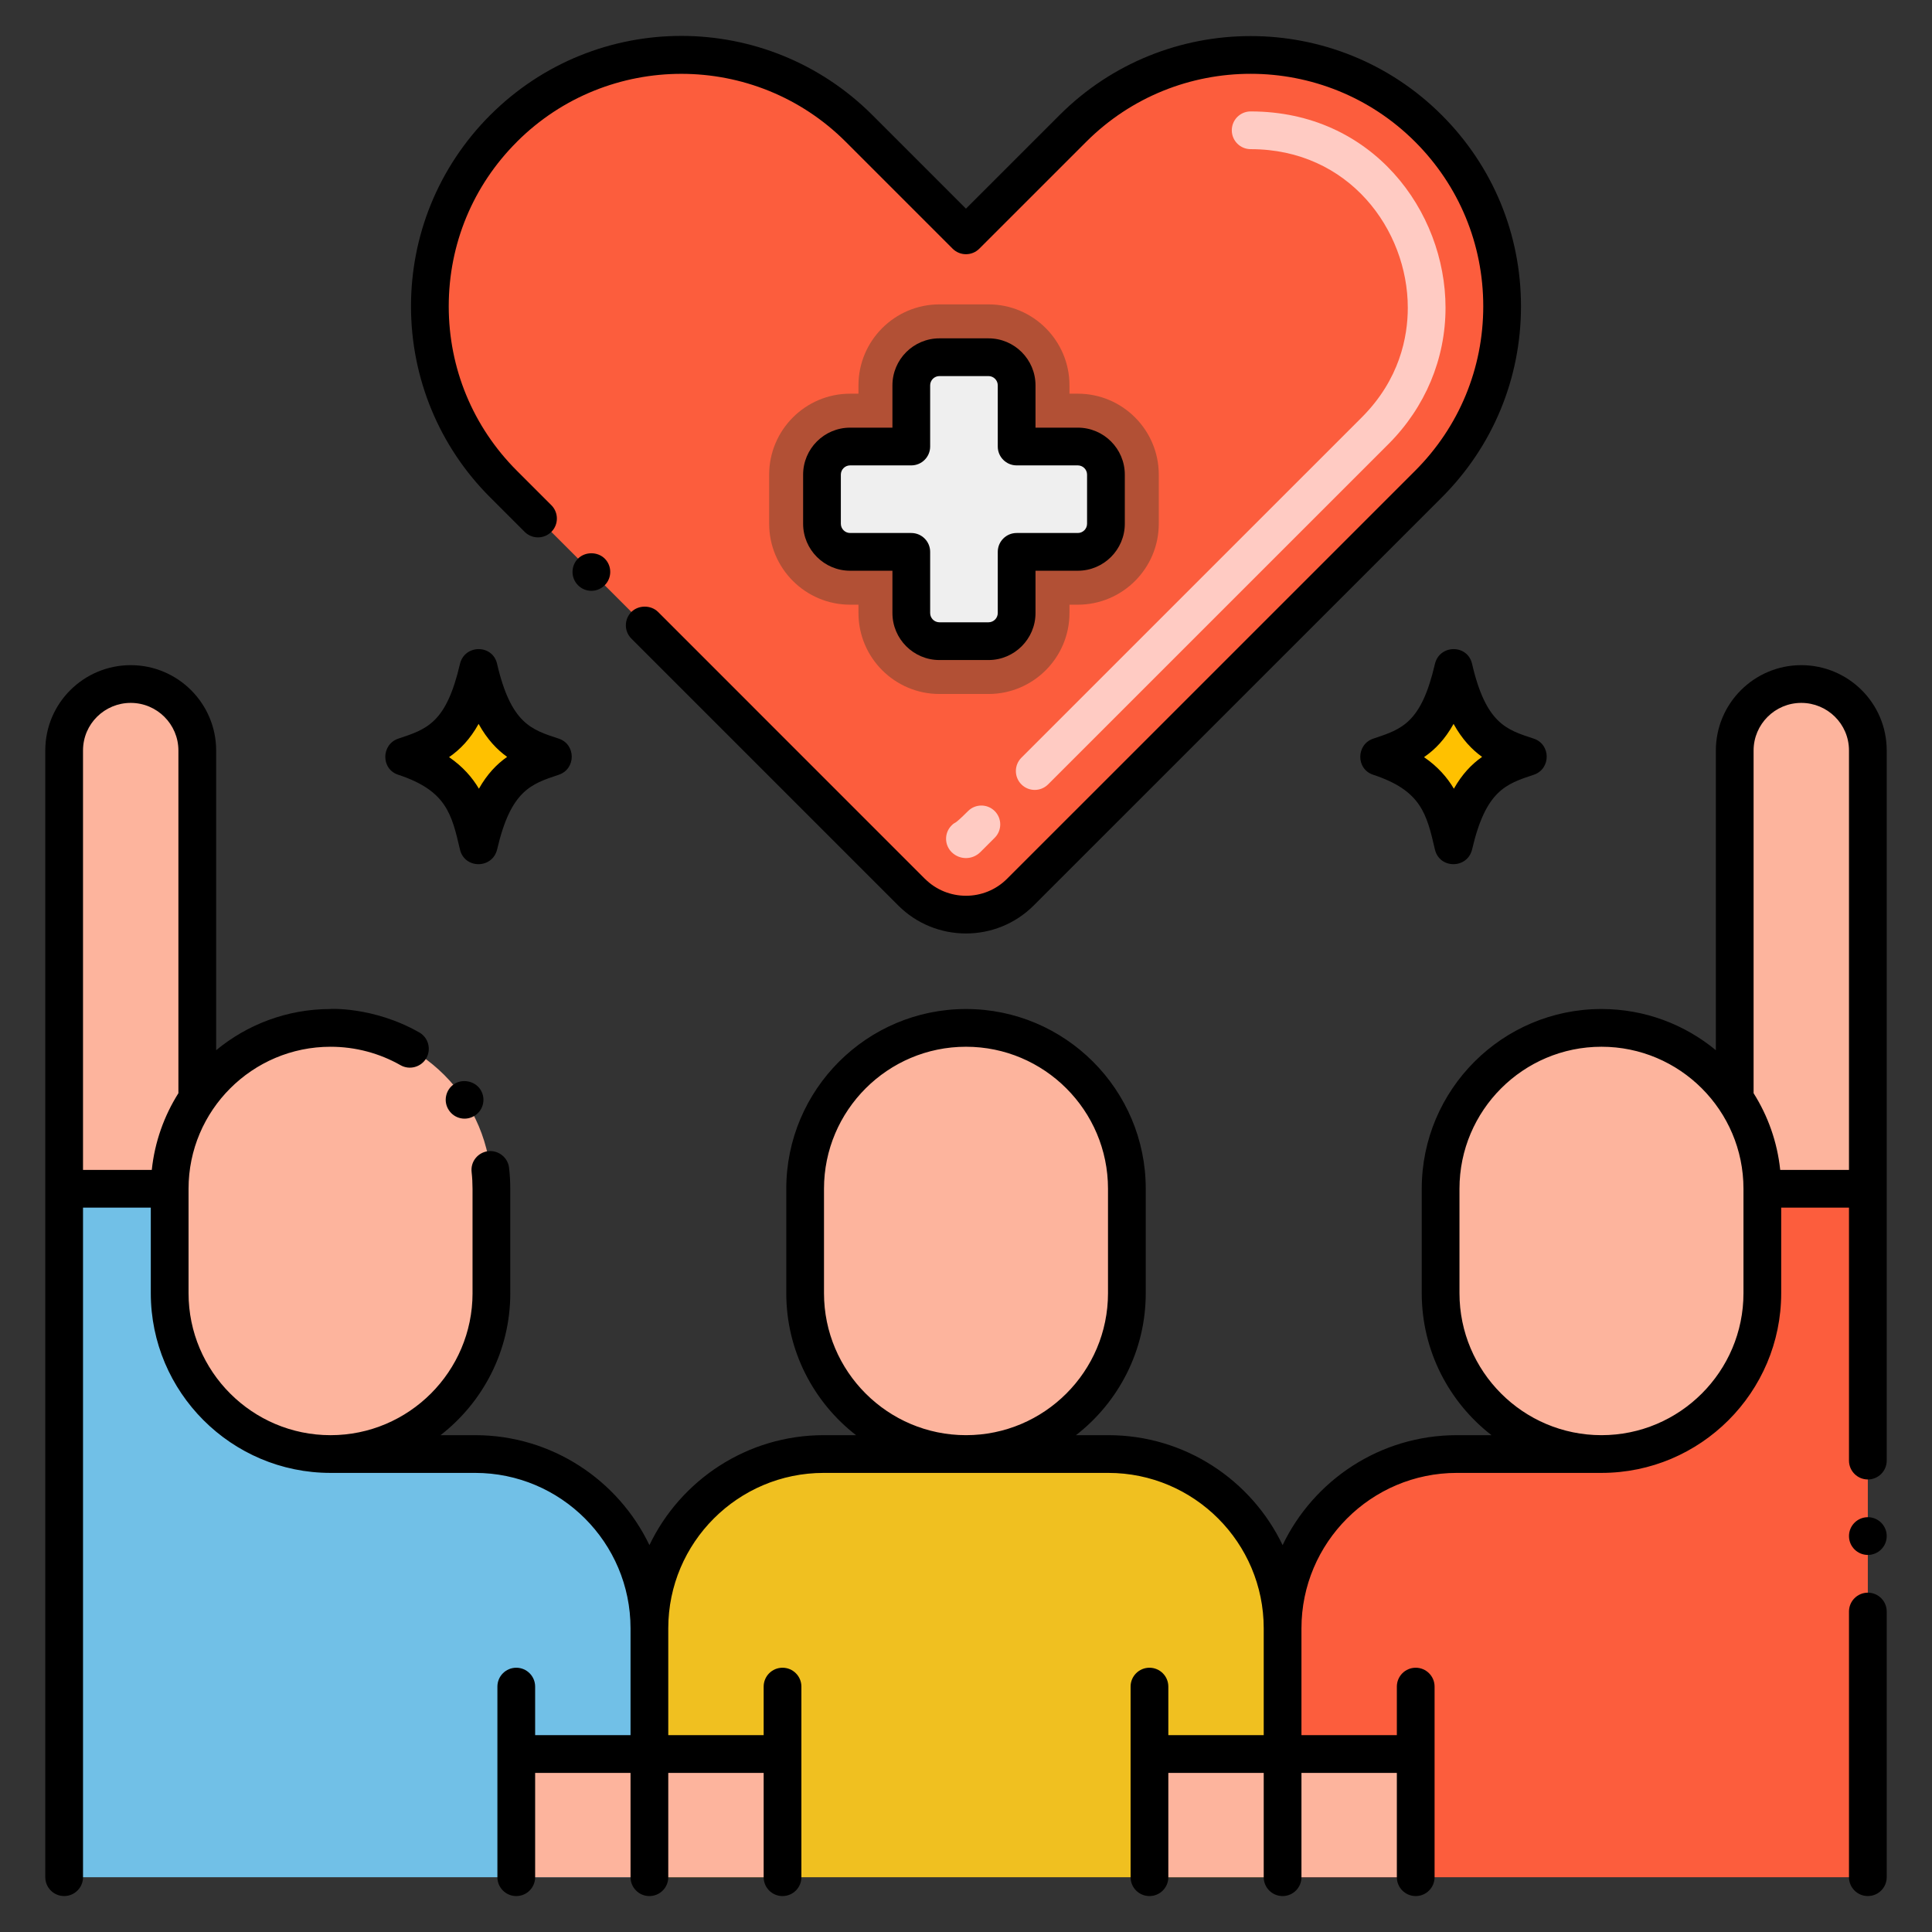 <?xml version="1.0" encoding="utf-8"?>
<!-- Generator: Adobe Illustrator 24.0.0, SVG Export Plug-In . SVG Version: 6.00 Build 0)  -->
<svg version="1.1" xmlns="http://www.w3.org/2000/svg" xmlns:xlink="http://www.w3.org/1999/xlink" x="0px" y="0px"
	 viewBox="0 0 256 256" enable-background="new 0 0 256 256" xml:space="preserve">
<rect x="0" y="0" width="256" height="256" fill="#333333" stroke="none"/>
<g id="Captions">
</g>
<g id="Icons">
	<g>
		<path fill="#FDB49D" d="M128,192.667L128,192.667c-11.772,0-21.316-9.543-21.316-21.316v-13.837
			c0-11.772,9.543-21.316,21.316-21.316h0c11.772,0,21.316,9.543,21.316,21.316v13.837C149.316,183.124,139.772,192.667,128,192.667
			z"/>
		<path fill="#F0C020" d="M146.857,192.667h-37.713c-12.755,0-23.094,10.34-23.094,23.094v32.979h83.902v-32.979
			C169.951,203.007,159.611,192.667,146.857,192.667z"/>
		<rect x="152.311" y="232.418" fill="#FDB49D" width="17.64" height="16.323"/>
		<path fill="#FDB49D" d="M17.322,90.633L17.322,90.633c-4.871,0-8.819,3.948-8.819,8.819v93.216h17.638V99.451
			C26.141,94.581,22.192,90.633,17.322,90.633z"/>
		<path fill="#71C0E7" d="M47.459,192.667h15.496c12.755,0,23.094,10.34,23.094,23.094v32.979H8.503v-91.222h38.956V192.667z"/>
		<path fill="#FDB49D" d="M43.797,192.667L43.797,192.667c-11.772,0-21.316-9.543-21.316-21.316v-13.837
			c0-11.772,9.543-21.316,21.316-21.316h0c11.772,0,21.316,9.543,21.316,21.316v13.837C65.113,183.124,55.57,192.667,43.797,192.667
			z"/>
		<rect x="68.409" y="232.418" fill="#FDB49D" width="17.64" height="16.323"/>
		<path fill="#FDB49D" d="M238.678,90.633L238.678,90.633c4.871,0,8.819,3.948,8.819,8.819v93.216h-17.638V99.451
			C229.859,94.581,233.808,90.633,238.678,90.633z"/>
		<path fill="#FC5D3D" d="M208.541,192.667h-15.496c-12.755,0-23.094,10.34-23.094,23.094v32.979h77.546v-91.222h-38.956V192.667z"
			/>
		<path fill="#FDB49D" d="M212.203,192.667L212.203,192.667c11.772,0,21.316-9.543,21.316-21.316v-13.837
			c0-11.772-9.543-21.316-21.316-21.316h0c-11.772,0-21.316,9.543-21.316,21.316v13.837
			C190.887,183.124,200.43,192.667,212.203,192.667z"/>
		
			<rect x="169.951" y="232.418" transform="matrix(-1 4.475297e-11 -4.475297e-11 -1 357.541 481.158)" fill="#FDB49D" width="17.64" height="16.323"/>
		
			<rect x="86.049" y="232.418" transform="matrix(-1 6.063315e-11 -6.063315e-11 -1 189.738 481.158)" fill="#FDB49D" width="17.64" height="16.323"/>
		<path fill="#FC5D3D" d="M189.279,64.145l-54.074,54.067c-3.982,3.982-10.438,3.981-14.42,0L66.719,64.145
			c-13.011-13.011-13.011-34.107,0-47.118l0,0c13.011-13.011,34.107-13.011,47.118,0l14.158,14.158l14.168-14.164
			c13.012-13.008,34.105-13.007,47.115,0.003l0.002,0.002C202.293,30.037,202.292,51.134,189.279,64.145z"/>
		<path fill="#B25035" d="M124.479,91.957c-5.915,0-10.727-4.813-10.727-10.728v-1.105h-1.106c-5.915,0-10.728-4.813-10.728-10.728
			v-6.503c0-5.915,4.813-10.728,10.728-10.728h1.106v-1.106c0-5.915,4.812-10.727,10.727-10.727h6.503
			c5.915,0,10.728,4.812,10.728,10.727v1.106h1.106c5.915,0,10.727,4.813,10.727,10.728v6.503c0,5.915-4.812,10.728-10.727,10.728
			h-1.106v1.105c0,5.915-4.813,10.728-10.728,10.728H124.479z"/>
		<path fill="#EFEFEF" d="M142.815,59.166h-8.106V51.06c0-2.059-1.669-3.727-3.727-3.727h-6.503c-2.059,0-3.727,1.669-3.727,3.727
			v8.106h-8.106c-2.059,0-3.727,1.669-3.727,3.727v6.503c0,2.059,1.669,3.727,3.727,3.727h8.106v8.106
			c0,2.059,1.669,3.727,3.727,3.727h6.503c2.059,0,3.727-1.669,3.727-3.727v-8.106h8.106c2.059,0,3.727-1.669,3.727-3.727v-6.503
			C146.543,60.834,144.874,59.166,142.815,59.166z"/>
		<path fill="#FFC100" d="M202.423,100.214c-3.761-1.243-7.646-2.329-9.827-11.725c-2.009,8.654-5.227,10.205-9.827,11.725
			c7.503,2.479,8.635,6.585,9.827,11.725C194.651,103.078,198.052,101.658,202.423,100.214z"/>
		<path d="M190.133,112.554c-1.09-4.699-1.813-7.802-8.187-9.898c-2.295-0.755-2.258-4.03,0.036-4.788
			c3.818-1.262,6.341-2.099,8.151-9.881c0.607-2.61,4.315-2.646,4.92-0.036c1.852,7.997,4.621,8.751,8.167,9.918
			c2.309,0.761,2.302,4.035-0.006,4.797c-3.68,1.216-6.341,2.097-8.149,9.869C194.453,115.154,190.74,115.172,190.133,112.554z
			 M188.691,100.325c1.817,1.248,3.06,2.674,3.955,4.182c1.083-1.915,2.338-3.233,3.737-4.216c-1.34-0.959-2.638-2.318-3.778-4.37
			C191.478,97.947,190.162,99.316,188.691,100.325z"/>
		<path fill="#FFC100" d="M73.235,100.214c-3.761-1.243-7.646-2.329-9.827-11.725c-2.009,8.654-5.227,10.205-9.827,11.725
			c7.503,2.479,8.635,6.585,9.827,11.725C65.463,103.078,68.864,101.658,73.235,100.214z"/>
		<path d="M60.944,112.554c-1.09-4.699-1.813-7.802-8.187-9.898c-2.295-0.755-2.258-4.03,0.036-4.788
			c3.818-1.262,6.341-2.099,8.151-9.881c0.607-2.61,4.315-2.646,4.92-0.036c1.852,7.997,4.621,8.751,8.167,9.918
			c2.309,0.761,2.302,4.035-0.006,4.797c-3.68,1.216-6.341,2.097-8.149,9.869C65.265,115.154,61.551,115.172,60.944,112.554z
			 M59.503,100.325c1.817,1.248,3.06,2.674,3.955,4.182c1.083-1.915,2.338-3.233,3.737-4.216c-1.34-0.959-2.638-2.318-3.778-4.37
			C62.29,97.947,60.973,99.316,59.503,100.325z"/>
		<path fill="#FFCBC3" d="M126.107,112.925c-0.984-0.968-0.999-2.551-0.032-3.535c0.62-0.631,0.079,0.196,2.194-1.918
			c0.977-0.978,2.559-0.977,3.536,0c0.976,0.977,0.976,2.56,0,3.535l-1.902,1.901C128.804,113.99,127.129,113.931,126.107,112.925z
			 M135.34,103.936c-0.976-0.977-0.976-2.56,0-3.535l45.101-45.095c5.041-5.041,6.099-10.683,6.099-14.528
			c0-10.329-7.788-21.013-20.82-21.013c-1.381,0-2.5-1.119-2.5-2.5s1.119-2.5,2.5-2.5c16.162,0,25.82,13.226,25.82,26.013
			c0,6.771-2.686,13.187-7.563,18.063l-45.101,45.095C137.899,104.913,136.317,104.913,135.34,103.936z"/>
		<path d="M238.68,88.137c-6.242,0-11.32,5.074-11.32,11.311v39.711c-4.121-3.409-9.404-5.46-15.157-5.46
			c-13.132,0-23.815,10.684-23.815,23.816v13.836c0,7.646,3.625,14.456,9.242,18.816h-4.584c-10.167,0-18.968,5.96-23.094,14.569
			c-4.127-8.609-12.927-14.569-23.094-14.569h-4.282c5.617-4.361,9.242-11.171,9.242-18.816v-13.836
			c0-13.133-10.684-23.816-23.816-23.816s-23.816,10.684-23.816,23.816v13.836c0,7.646,3.625,14.456,9.242,18.816h-4.282
			c-10.167,0-18.968,5.96-23.094,14.569c-4.127-8.609-12.927-14.569-23.094-14.569h-4.584c5.617-4.361,9.242-11.171,9.242-18.816
			c0-0.01-0.003-0.019-0.003-0.029v-13.805c0-0.93-0.05-1.86-0.16-2.78c-0.15-1.359-1.4-2.35-2.77-2.2
			c-1.369,0.166-2.356,1.389-2.19,2.78c0.08,0.72,0.12,1.46,0.12,2.2v13.83c0,0.007,0.002,0.014,0.002,0.021
			c-0.009,10.367-8.445,18.8-18.815,18.8c-10.375,0-18.816-8.441-18.816-18.816v-13.836c0-10.375,8.441-18.816,18.816-18.816
			c3.308,0,6.492,0.86,9.282,2.448c1.174,0.666,2.712,0.27,3.41-0.939c0.68-1.2,0.26-2.73-0.94-3.41
			c-6.215-3.535-12.197-3.098-11.775-3.098c-5.745,0.005-11.019,2.055-15.135,5.459V99.448c0-6.236-5.078-11.311-11.32-11.311
			C11.141,88.137,6,93.12,6,99.448c0,18.834,0,133.494,0,149.289c0,1.381,1.119,2.5,2.5,2.5s2.5-1.119,2.5-2.5v-88.72h8.981v11.334
			c0,13.133,10.684,23.816,23.816,23.816c18.107,0,19.044,0,19.158,0c11.355,0,20.594,9.238,20.594,20.595v14.155h-12.64v-6.434
			c0-1.381-1.119-2.5-2.5-2.5s-2.5,1.119-2.5,2.5c0,9.843,0,18.485,0,25.256c0,1.381,1.119,2.5,2.5,2.5s2.5-1.119,2.5-2.5v-13.822
			h12.64v13.822c0,1.381,1.119,2.5,2.5,2.5s2.5-1.119,2.5-2.5v-13.822h12.64v13.822c0,1.381,1.119,2.5,2.5,2.5s2.5-1.119,2.5-2.5
			c0-6.78,0-15.413,0-25.256c0-1.381-1.119-2.5-2.5-2.5s-2.5,1.119-2.5,2.5v6.434h-12.64v-14.155v-0.001
			c0-11.355,9.239-20.594,20.594-20.594h37.713c11.355,0,20.594,9.238,20.594,20.594v0.001v14.155h-12.64v-6.434
			c0-1.381-1.119-2.5-2.5-2.5s-2.5,1.119-2.5,2.5c0,9.843,0,18.485,0,25.256c0,1.381,1.119,2.5,2.5,2.5s2.5-1.119,2.5-2.5v-13.822
			h12.64v13.822c0,1.381,1.119,2.5,2.5,2.5s2.5-1.119,2.5-2.5v-13.822h12.64v13.822c0,1.381,1.119,2.5,2.5,2.5s2.5-1.119,2.5-2.5
			c0-6.78,0-15.413,0-25.256c0-1.381-1.119-2.5-2.5-2.5s-2.5,1.119-2.5,2.5v6.434h-12.64v-14.155
			c0-11.356,9.239-20.595,20.594-20.595c0.132,0,1.05,0,19.158,0c13.132,0,23.816-10.684,23.816-23.816v-11.334H245v33.52
			c0,1.381,1.12,2.5,2.5,2.5c1.38,0,2.5-1.119,2.5-2.5c0-11.567,0-83.854,0-94.089C250,93.135,244.876,88.137,238.68,88.137z
			 M17.32,93.137c3.485,0,6.32,2.831,6.32,6.311v45.406c-1.894,3.005-3.139,6.457-3.527,10.163H11V99.448
			C11,95.892,13.892,93.137,17.32,93.137z M109.184,171.351v-13.836c0-10.375,8.441-18.816,18.816-18.816
			s18.816,8.441,18.816,18.816v13.836c0,10.375-8.441,18.816-18.816,18.816S109.184,181.726,109.184,171.351z M231.019,171.351
			c0,10.375-8.441,18.816-18.816,18.816s-18.815-8.441-18.815-18.816v-13.836c0-10.375,8.44-18.816,18.815-18.816
			s18.816,8.441,18.816,18.816V171.351z M235.887,155.017c-0.388-3.706-1.633-7.159-3.527-10.163V99.448
			c0-3.479,2.835-6.311,6.32-6.311c3.442,0,6.32,2.768,6.32,6.311v55.569H235.887z"/>
		<path d="M247.5,211.037c-1.38,0-2.5,1.12-2.5,2.5v35.2c0,1.38,1.12,2.5,2.5,2.5c1.38,0,2.5-1.12,2.5-2.5v-35.2
			C250,212.157,248.88,211.037,247.5,211.037z"/>
		<circle cx="247.5" cy="203.537" r="2.5"/>
		<path d="M130.982,44.833h-6.503c-3.434,0-6.227,2.793-6.227,6.227v5.606h-5.606c-3.434,0-6.228,2.794-6.228,6.228v6.503
			c0,3.434,2.793,6.228,6.228,6.228h5.606v5.605c0,3.434,2.793,6.228,6.227,6.228h6.503c3.434,0,6.228-2.794,6.228-6.228v-5.605
			h5.606c3.434,0,6.227-2.794,6.227-6.228v-6.503c0-3.434-2.793-6.228-6.227-6.228h-5.606v-5.606
			C137.209,47.626,134.416,44.833,130.982,44.833z M142.815,61.666c0.677,0,1.227,0.551,1.227,1.228v6.503
			c0,0.677-0.55,1.228-1.227,1.228h-8.106c-1.381,0-2.5,1.119-2.5,2.5v8.105c0,0.677-0.551,1.228-1.228,1.228h-6.503
			c-0.677,0-1.227-0.551-1.227-1.228v-8.105c0-1.381-1.119-2.5-2.5-2.5h-8.106c-0.677,0-1.228-0.551-1.228-1.228v-6.503
			c0-0.677,0.551-1.228,1.228-1.228h8.106c1.381,0,2.5-1.119,2.5-2.5v-8.106c0-0.677,0.55-1.227,1.227-1.227h6.503
			c0.677,0,1.228,0.55,1.228,1.227v8.106c0,1.381,1.119,2.5,2.5,2.5H142.815z"/>
		<path d="M83.66,81.087c-0.955,0.955-0.994,2.536,0,3.529l35.341,35.341c0.007,0.007,0.011,0.015,0.017,0.021
			c4.949,4.949,13.003,4.952,17.955,0.001l54.074-54.067c6.766-6.765,10.492-15.759,10.492-25.327
			c0-9.567-3.725-18.562-10.493-25.329c-13.962-13.963-36.685-13.967-50.65-0.004l-12.4,12.397l-12.39-12.391
			c-13.979-13.98-36.619-14.01-50.631-0.022c-0.008,0.008-0.017,0.012-0.025,0.02c-6.982,7.003-10.49,16.107-10.49,25.33
			c0,9.544,3.767,18.618,10.49,25.319l4.57,4.57c0.937,0.937,2.504,1.012,3.54,0c0.973-0.973,0.974-2.554,0-3.53l-4.57-4.569
			c-5.82-5.82-9.03-13.561-9.03-21.79c0-8.24,3.21-15.98,9.03-21.79c0.008-0.008,0.013-0.017,0.02-0.025
			C80.528,6.78,100.062,6.787,112.07,18.794l14.158,14.158c0.976,0.977,2.559,0.977,3.535,0l14.168-14.164
			c12.017-12.014,31.566-12.011,43.582,0.005c5.821,5.821,9.026,13.561,9.026,21.792c0,8.232-3.206,15.972-9.027,21.792
			l-54.074,54.067c-3.001,3.001-7.884,2.998-10.884-0.001c-0.012-0.012-0.027-0.021-0.04-0.033L87.2,81.087
			C86.25,80.147,84.61,80.147,83.66,81.087z"/>
		<path d="M76.59,74.017c-0.97,0.97-0.97,2.56,0,3.53c0.94,0.959,2.524,1.015,3.54,0c0.974-0.976,0.973-2.557,0-3.53
			C79.18,73.077,77.54,73.077,76.59,74.017z"/>
		<path d="M60.17,143.647c-1.14,0.76-1.46,2.32-0.69,3.46c0.743,1.131,2.274,1.48,3.46,0.7c1.197-0.791,1.438-2.363,0.7-3.46
			C62.9,143.237,61.29,142.907,60.17,143.647z"/>
	</g>
</g>
</svg>
